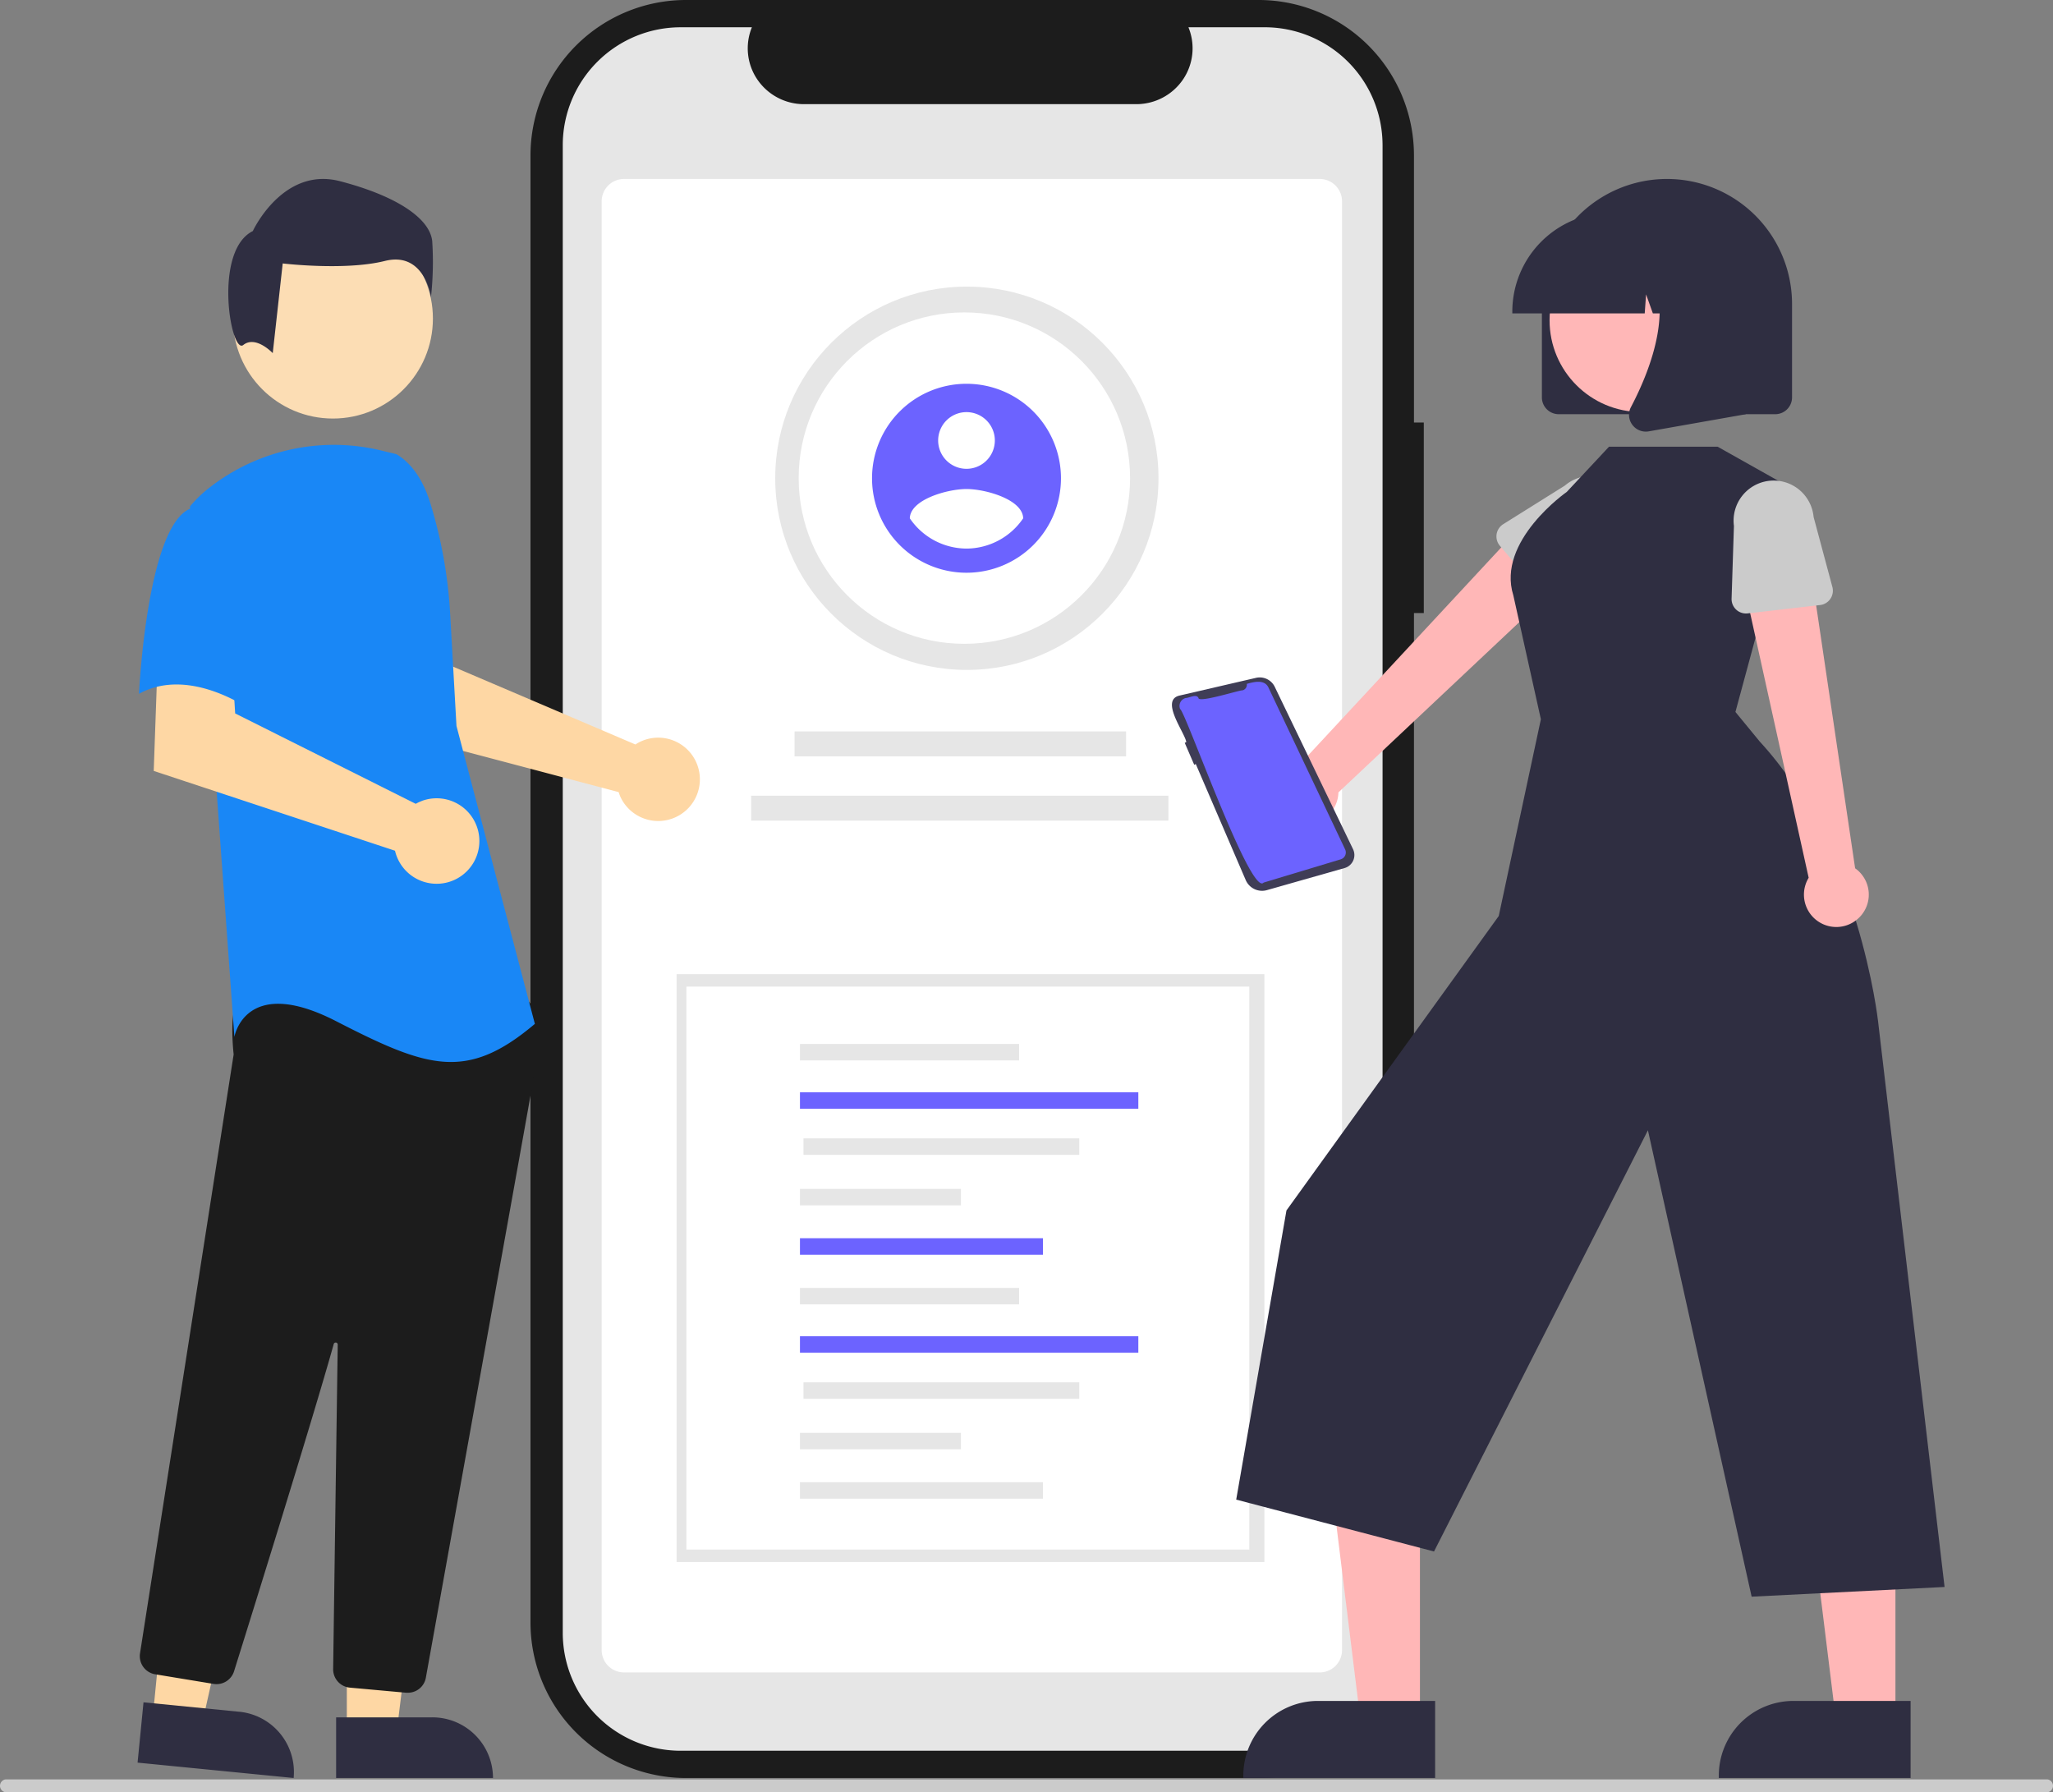 <svg viewBox="0 0 477.523 416.836" height="416.836" width="477.523" xmlns="http://www.w3.org/2000/svg">
  <rect x="0" y="0" width="477.523" height="416.836" fill="#808080" stroke="none"/>
  <g transform="translate(-6819.308 2493.648)" data-sanitized-data-name="Group 34" data-name="Group 34" id="Group_34">
    <path fill="#1c1c1c" transform="translate(6490.993 -2603.648)" d="M659.486,208.27H657.2V146.025A36.165,36.165,0,0,0,620.893,110H488.006a36.165,36.165,0,0,0-36.3,36.026V487.5a36.165,36.165,0,0,0,36.3,36.026H620.9A36.165,36.165,0,0,0,657.2,487.5V252.577h2.287Z" data-sanitized-data-name="Path 339" data-name="Path 339" id="Path_339"></path>
    <path fill="#e6e6e6" transform="translate(6486.411 -2607.655)" d="M654.479,147.664V493.882a27.425,27.425,0,0,1-27.519,27.312H491.335a27.431,27.431,0,0,1-27.541-27.318V147.664a27.43,27.43,0,0,1,27.541-27.312h16.451a12.9,12.9,0,0,0,1.261,12.137,13.121,13.121,0,0,0,10.85,5.744h77.318a13.121,13.121,0,0,0,10.85-5.746,12.9,12.9,0,0,0,1.259-12.138h17.622a27.425,27.425,0,0,1,27.529,27.3Z" data-sanitized-data-name="Path 340" data-name="Path 340" id="Path_340"></path>
    <path fill="#fff" transform="translate(6480.384 -2629.947)" d="M645.867,525.27H484.083a5.191,5.191,0,0,1-5.209-5.162V183.087a5.191,5.191,0,0,1,5.209-5.162H645.867a5.191,5.191,0,0,1,5.209,5.162V520.108a5.191,5.191,0,0,1-5.209,5.162Z" data-sanitized-data-name="Path 199" data-name="Path 199" id="Path_199"></path>
    <circle fill="#e6e6e6" transform="translate(6999.623 -2426.988)" r="44.574" cy="44.574" cx="44.574" data-sanitized-data-name="Ellipse 56" data-name="Ellipse 56" id="Ellipse_56"></circle>
    <circle fill="#fff" transform="translate(7005.078 -2420.987)" r="38.54" cy="38.54" cx="38.54" data-sanitized-data-name="Ellipse 60" data-name="Ellipse 60" id="Ellipse_60"></circle>
    <path fill="#6c63ff" transform="translate(6439.221 -2661.288)" d="M604.892,256.9a21.973,21.973,0,1,0,21.973,21.973A21.973,21.973,0,0,0,604.892,256.9Zm0,6.592a6.592,6.592,0,1,1-6.592,6.592,6.592,6.592,0,0,1,6.592-6.592Zm0,31.734a16.007,16.007,0,0,1-13.184-7.036c.105-4.395,8.789-6.814,13.184-6.814s13.078,2.419,13.184,6.814a16.034,16.034,0,0,1-13.184,7.038Z" data-sanitized-data-name="Path 341" data-name="Path 341" id="Path_341"></path>
    <rect fill="#e6e6e6" transform="translate(7004.12 -2323.532)" height="5.796" width="77.116" data-sanitized-data-name="Rectangle 26" data-name="Rectangle 26" id="Rectangle_26"></rect>
    <rect fill="#e6e6e6" transform="translate(6994.021 -2308.586)" height="5.796" width="97.051" data-sanitized-data-name="Rectangle 27" data-name="Rectangle 27" id="Rectangle_27"></rect>
    <rect fill="#e6e6e6" transform="translate(6976.684 -2267.077)" height="136.716" width="136.716" data-sanitized-data-name="Rectangle 25-2" data-name="Rectangle 25-2" id="Rectangle_25-2"></rect>
    <rect fill="#fff" transform="translate(6978.963 -2264.184)" height="130.932" width="130.932" data-sanitized-data-name="Rectangle 25-3" data-name="Rectangle 25-3" id="Rectangle_25-3"></rect>
    <g transform="translate(7005.377 -2250.845)" data-sanitized-data-name="Group 22" data-name="Group 22" id="Group_22">
      <rect fill="#e6e6e6" height="3.831" width="50.967" data-sanitized-data-name="Rectangle 28" data-name="Rectangle 28" id="Rectangle_28"></rect>
      <rect fill="#6c63ff" transform="translate(0 11.246)" height="3.831" width="78.704" data-sanitized-data-name="Rectangle 29" data-name="Rectangle 29" id="Rectangle_29"></rect>
      <rect fill="#e6e6e6" transform="translate(0.818 21.957)" height="3.831" width="64.142" data-sanitized-data-name="Rectangle 30" data-name="Rectangle 30" id="Rectangle_30"></rect>
      <rect fill="#e6e6e6" transform="translate(0 33.708)" height="3.831" width="37.445" data-sanitized-data-name="Rectangle 31" data-name="Rectangle 31" id="Rectangle_31"></rect>
      <rect fill="#6c63ff" transform="translate(0 45.187)" height="3.831" width="56.514" data-sanitized-data-name="Rectangle 32" data-name="Rectangle 32" id="Rectangle_32"></rect>
      <rect fill="#e6e6e6" transform="translate(0 56.737)" height="3.831" width="50.967" data-sanitized-data-name="Rectangle 38" data-name="Rectangle 38" id="Rectangle_38"></rect>
      <rect fill="#6c63ff" transform="translate(0 67.983)" height="3.831" width="78.704" data-sanitized-data-name="Rectangle 39" data-name="Rectangle 39" id="Rectangle_39"></rect>
      <rect fill="#e6e6e6" transform="translate(0.818 78.693)" height="3.831" width="64.142" data-sanitized-data-name="Rectangle 40" data-name="Rectangle 40" id="Rectangle_40"></rect>
      <rect fill="#e6e6e6" transform="translate(0 90.445)" height="3.831" width="37.445" data-sanitized-data-name="Rectangle 41" data-name="Rectangle 41" id="Rectangle_41"></rect>
      <rect fill="#e6e6e6" transform="translate(0 101.924)" height="3.831" width="56.514" data-sanitized-data-name="Rectangle 42" data-name="Rectangle 42" id="Rectangle_42"></rect>
    </g>
    <g transform="translate(6851.307 -2452.022)" data-sanitized-data-name="Group 24" data-name="Group 24" id="Group_24">
      <path fill="#fed7a4" transform="translate(-239.033 -400.668)" d="M356.169,531.449a9.588,9.588,0,0,0-1.336.745l-42.472-18.127-1.515-11.188-16.971-.1,1,25.662,56.058,14.827a10.043,10.043,0,0,0,.424,1.144,9.692,9.692,0,1,0,4.809-12.956Z" data-sanitized-data-name="Path 552" data-name="Path 552" id="Path_552"></path>
      <path fill="#fed7a4" transform="translate(-238.687 -414.983)" d="M287.357,776.106h11.609l5.523-44.779H287.355Z" data-sanitized-data-name="Path 553" data-name="Path 553" id="Path_553"></path>
      <path fill="#2f2e41" transform="translate(-238.547 -417.307)" d="M307.12,775.112H284.73V789.2h36.486a14.1,14.1,0,0,0-14.1-14.1h0Z" data-sanitized-data-name="Path 554" data-name="Path 554" id="Path_554"></path>
      <path fill="#fed7a4" transform="translate(-236.156 -414.812)" d="M239.677,772.654l11.552,1.136,9.887-44.021-17.051-1.675Z" data-sanitized-data-name="Path 555" data-name="Path 555" id="Path_555"></path>
      <path fill="#2f2e41" transform="translate(-235.959 -417.111)" d="M259.618,773.605l-22.277-2.194-1.382,14.026,36.3,3.576A14.094,14.094,0,0,0,259.617,773.6Z" data-sanitized-data-name="Path 556" data-name="Path 556" id="Path_556"></path>
      <circle fill="#fcddb4" transform="translate(22.181 9.205)" r="23.257" cy="23.257" cx="23.257" data-sanitized-data-name="Ellipse 84" data-name="Ellipse 84" id="Ellipse_84"></circle>
      <path fill="#1c1c1c" transform="translate(-235.988 -407.812)" d="M298.862,759.879a4.233,4.233,0,0,0,4.181-3.5c6-33.35,25.65-142.418,26.12-145.441a1.334,1.334,0,0,0,.015-.21v-8.132a1.411,1.411,0,0,0-.264-.826l-2.595-3.634a1.4,1.4,0,0,0-1.083-.592c-14.793-.693-63.24-2.726-65.58.2h0c-2.35,2.935-1.515,11.843-1.326,13.6l-.009.183-21.765,139.2a4.273,4.273,0,0,0,3.518,4.862l13.594,2.239a4.281,4.281,0,0,0,4.758-2.929c4.2-13.435,18.3-58.632,23.189-76.121a.473.473,0,0,1,.929.132c-.244,16.672-.834,59.2-1.042,73.9l-.022,1.582a4.278,4.278,0,0,0,3.876,4.3l13.108,1.188Q298.663,759.88,298.862,759.879Z" data-sanitized-data-name="Path 557" data-name="Path 557" id="Path_557"></path>
      <path fill="#1987f6" transform="translate(-236.642 -398.264)" d="M296.841,462.266c4.059,2.413,6.487,6.846,7.881,11.363a107.654,107.654,0,0,1,4.625,25.718l1.473,26.135,18.233,69.286c-15.8,13.371-24.918,10.332-46.192-.605s-23.7,3.647-23.7,3.647L254.9,538.856l-6.077-64.421a28.57,28.57,0,0,1,4.6-4.426,47.023,47.023,0,0,1,40.189-8.522Z" data-sanitized-data-name="Path 99" data-name="Path 99" id="Path_99"></path>
      <path fill="#fed7a4" transform="translate(-236.17 -401.325)" d="M302.291,545.987a9.975,9.975,0,0,0-1.42.663l-42-21.022-.7-11.388-17.323-1.194L239.926,539l56.121,18.56a9.942,9.942,0,1,0,6.243-11.583Z" data-sanitized-data-name="Path 558" data-name="Path 558" id="Path_558"></path>
      <path fill="#1987f6" transform="translate(-235.978 -398.893)" d="M248.466,475.474c-10.332,3.647-12.153,43.155-12.153,43.155,12.156-6.685,26.742,4.255,26.742,4.255s3.039-10.333,6.685-23.7a23.228,23.228,0,0,0-4.861-21.88S258.8,471.826,248.466,475.474Z" data-sanitized-data-name="Path 101" data-name="Path 101" id="Path_101"></path>
      <path fill="#2f2e41" transform="translate(-237.142 -393.886)" d="M261.731,432.5c2.9-2.318,6.851,1.894,6.851,1.894l2.318-20.862s14.488,1.736,23.762-.58,10.722,8.4,10.722,8.4a74.415,74.415,0,0,0,.29-13.04c-.58-5.216-8.113-10.432-21.443-13.909S263.947,406,263.947,406C254.669,410.634,258.829,434.818,261.731,432.5Z" data-sanitized-data-name="Path 102" data-name="Path 102" id="Path_102"></path>
    </g>
    <path fill="#cbcbcb" transform="translate(6216.795 -2801.38)" d="M1078.79,724.567H603.76a1.514,1.514,0,0,1,0-2.98h475.03a1.514,1.514,0,0,1,0,2.98Z" data-sanitized-data-name="Path 215" data-name="Path 215" id="Path_215"></path>
    <g transform="translate(7091.899 -2452.022)" data-sanitized-data-name="Group 33" data-name="Group 33" id="Group_33">
      <path fill="#ffb7b7" transform="translate(-648.23 -290.933)" d="M677.987,440.787a7.489,7.489,0,0,0,8.964-7.179l56.587-53.261L730.806,370.19,679.09,425.873a7.53,7.53,0,0,0-1.1,14.914Z" data-sanitized-data-name="Path 203" data-name="Path 203" id="Path_203"></path>
      <path fill="#cbcbcb" transform="translate(-658.262 -288.736)" d="M745.551,386.953l-11.009-12.9a3.358,3.358,0,0,1,.773-5.026l14.332-8.972a9.326,9.326,0,1,1,12.065,14.224l-11.076,12.7a3.358,3.358,0,0,1-5.085-.028Z" data-sanitized-data-name="Path 204" data-name="Path 204" id="Path_204"></path>
      <path fill="#ffb7b7" transform="translate(-436.377 -161.233)" d="M494.063,519.724H480.228l-6.582-53.366h20.419Z" data-sanitized-data-name="Path 205" data-name="Path 205" id="Path_205"></path>
      <path fill="#2f2e41" transform="translate(-646.863 -346.926)" d="M708.077,718.828l-44.612,0v-.564A17.365,17.365,0,0,1,680.828,700.9h27.25Z" data-sanitized-data-name="Path 206" data-name="Path 206" id="Path_206"></path>
      <path fill="#ffb7b7" transform="translate(-457.79 -161.233)" d="M626.072,519.724H612.237l-6.583-53.366h20.42Z" data-sanitized-data-name="Path 207" data-name="Path 207" id="Path_207"></path>
      <path fill="#2f2e41" transform="translate(-668.275 -346.926)" d="M840.085,718.828l-44.612,0v-.564A17.365,17.365,0,0,1,812.836,700.9h27.25Z" data-sanitized-data-name="Path 208" data-name="Path 208" id="Path_208"></path>
      <path fill="#2f2e41" transform="translate(-646.542 -290.448)" d="M777.608,414.41l13.946-51.526-18.092-10.17H748.208l-9.822,10.509s-16.41,11.418-12.438,24.068l6.408,28.814-9.8,45.763-49.377,68.475L661.49,597.6,707.5,609.666,757.254,511.7l24.123,108.476,44.877-2.257L810.79,486.391s-4.408-40.068-27.515-65.086Z" data-sanitized-data-name="Path 209" data-name="Path 209" id="Path_209"></path>
      <path fill="#ffb7b7" transform="translate(-669.313 -292.658)" d="M829.18,464.422a7.489,7.489,0,0,0-.96-11.444l-10.821-73-15.531,4.9,15.547,70.308a7.53,7.53,0,0,0,11.764,9.233Z" data-sanitized-data-name="Path 210" data-name="Path 210" id="Path_210"></path>
      <path fill="#cbcbcb" transform="translate(-668.851 -288.987)" d="M819.612,388.081l-16.849,1.943a3.358,3.358,0,0,1-3.741-3.444l.546-16.9A9.326,9.326,0,1,1,818.1,367.6l4.367,16.279a3.358,3.358,0,0,1-2.859,4.205Z" data-sanitized-data-name="Path 211" data-name="Path 211" id="Path_211"></path>
      <path fill="#2f2e41" transform="translate(-660.309 -274.587)" d="M746.36,325.388v-21.71a29.091,29.091,0,1,1,58.183,0v21.71a3.912,3.912,0,0,1-3.908,3.908H750.268a3.912,3.912,0,0,1-3.908-3.908Z" data-sanitized-data-name="Path 212" data-name="Path 212" id="Path_212"></path>
      <circle fill="#ffb7b7" transform="translate(87.836 11.546)" r="21.329" cy="21.329" cx="21.329" data-sanitized-data-name="Ellipse 28" data-name="Ellipse 28" id="Ellipse_28"></circle>
      <path fill="#2f2e41" transform="translate(-658.976 -276.1)" d="M738.146,306.928a23.039,23.039,0,0,1,23.013-23.013H765.5a23.038,23.038,0,0,1,23.012,23.013v.434h-9.176l-3.13-8.764-.626,8.764h-4.742l-1.579-4.422-.316,4.422h-30.8Z" data-sanitized-data-name="Path 213" data-name="Path 213" id="Path_213"></path>
      <path fill="#2f2e41" transform="translate(-664.232 -277.965)" d="M771.3,335.116a3.85,3.85,0,0,1-.306-4.088c4.6-8.752,11.044-24.923,2.492-34.9l-.615-.717h24.825v37.272l-22.552,3.979a3.992,3.992,0,0,1-.692.061,3.892,3.892,0,0,1-3.154-1.611Z" data-sanitized-data-name="Path 214" data-name="Path 214" id="Path_214"></path>
      <path fill="#3f3d56" transform="translate(-643.648 -298.401)" d="M645.42,418.546h0l17.777-4.117a3.879,3.879,0,0,1,4.369,2.094l18.21,37.762a3.143,3.143,0,0,1-1.967,4.378L665.742,463.8a4.142,4.142,0,0,1-4.936-2.346L649.187,434.46l-.354.2-2.211-5.113.368-.188C646.607,427.081,640.811,419.615,645.42,418.546Z" data-sanitized-data-name="Path 216" data-name="Path 216" id="Path_216"></path>
      <path fill="#6c63ff" transform="translate(-643.988 -298.598)" d="M661.4,416.027c1.7-.476,4.211-1.131,5.1.984l17.774,37.52a1.665,1.665,0,0,1-1.021,2.3l-17.939,5.413c-3,3.426-18.223-39.9-19.416-40.35a1.891,1.891,0,0,1,1.307-2.58c.745,0,2.5-1.029,2.954-.008h0c-.013,1.222,9.725-1.9,10.215-1.769A1.342,1.342,0,0,0,661.4,416.027Z" data-sanitized-data-name="Path 217" data-name="Path 217" id="Path_217"></path>
    </g>
  </g>
</svg>
